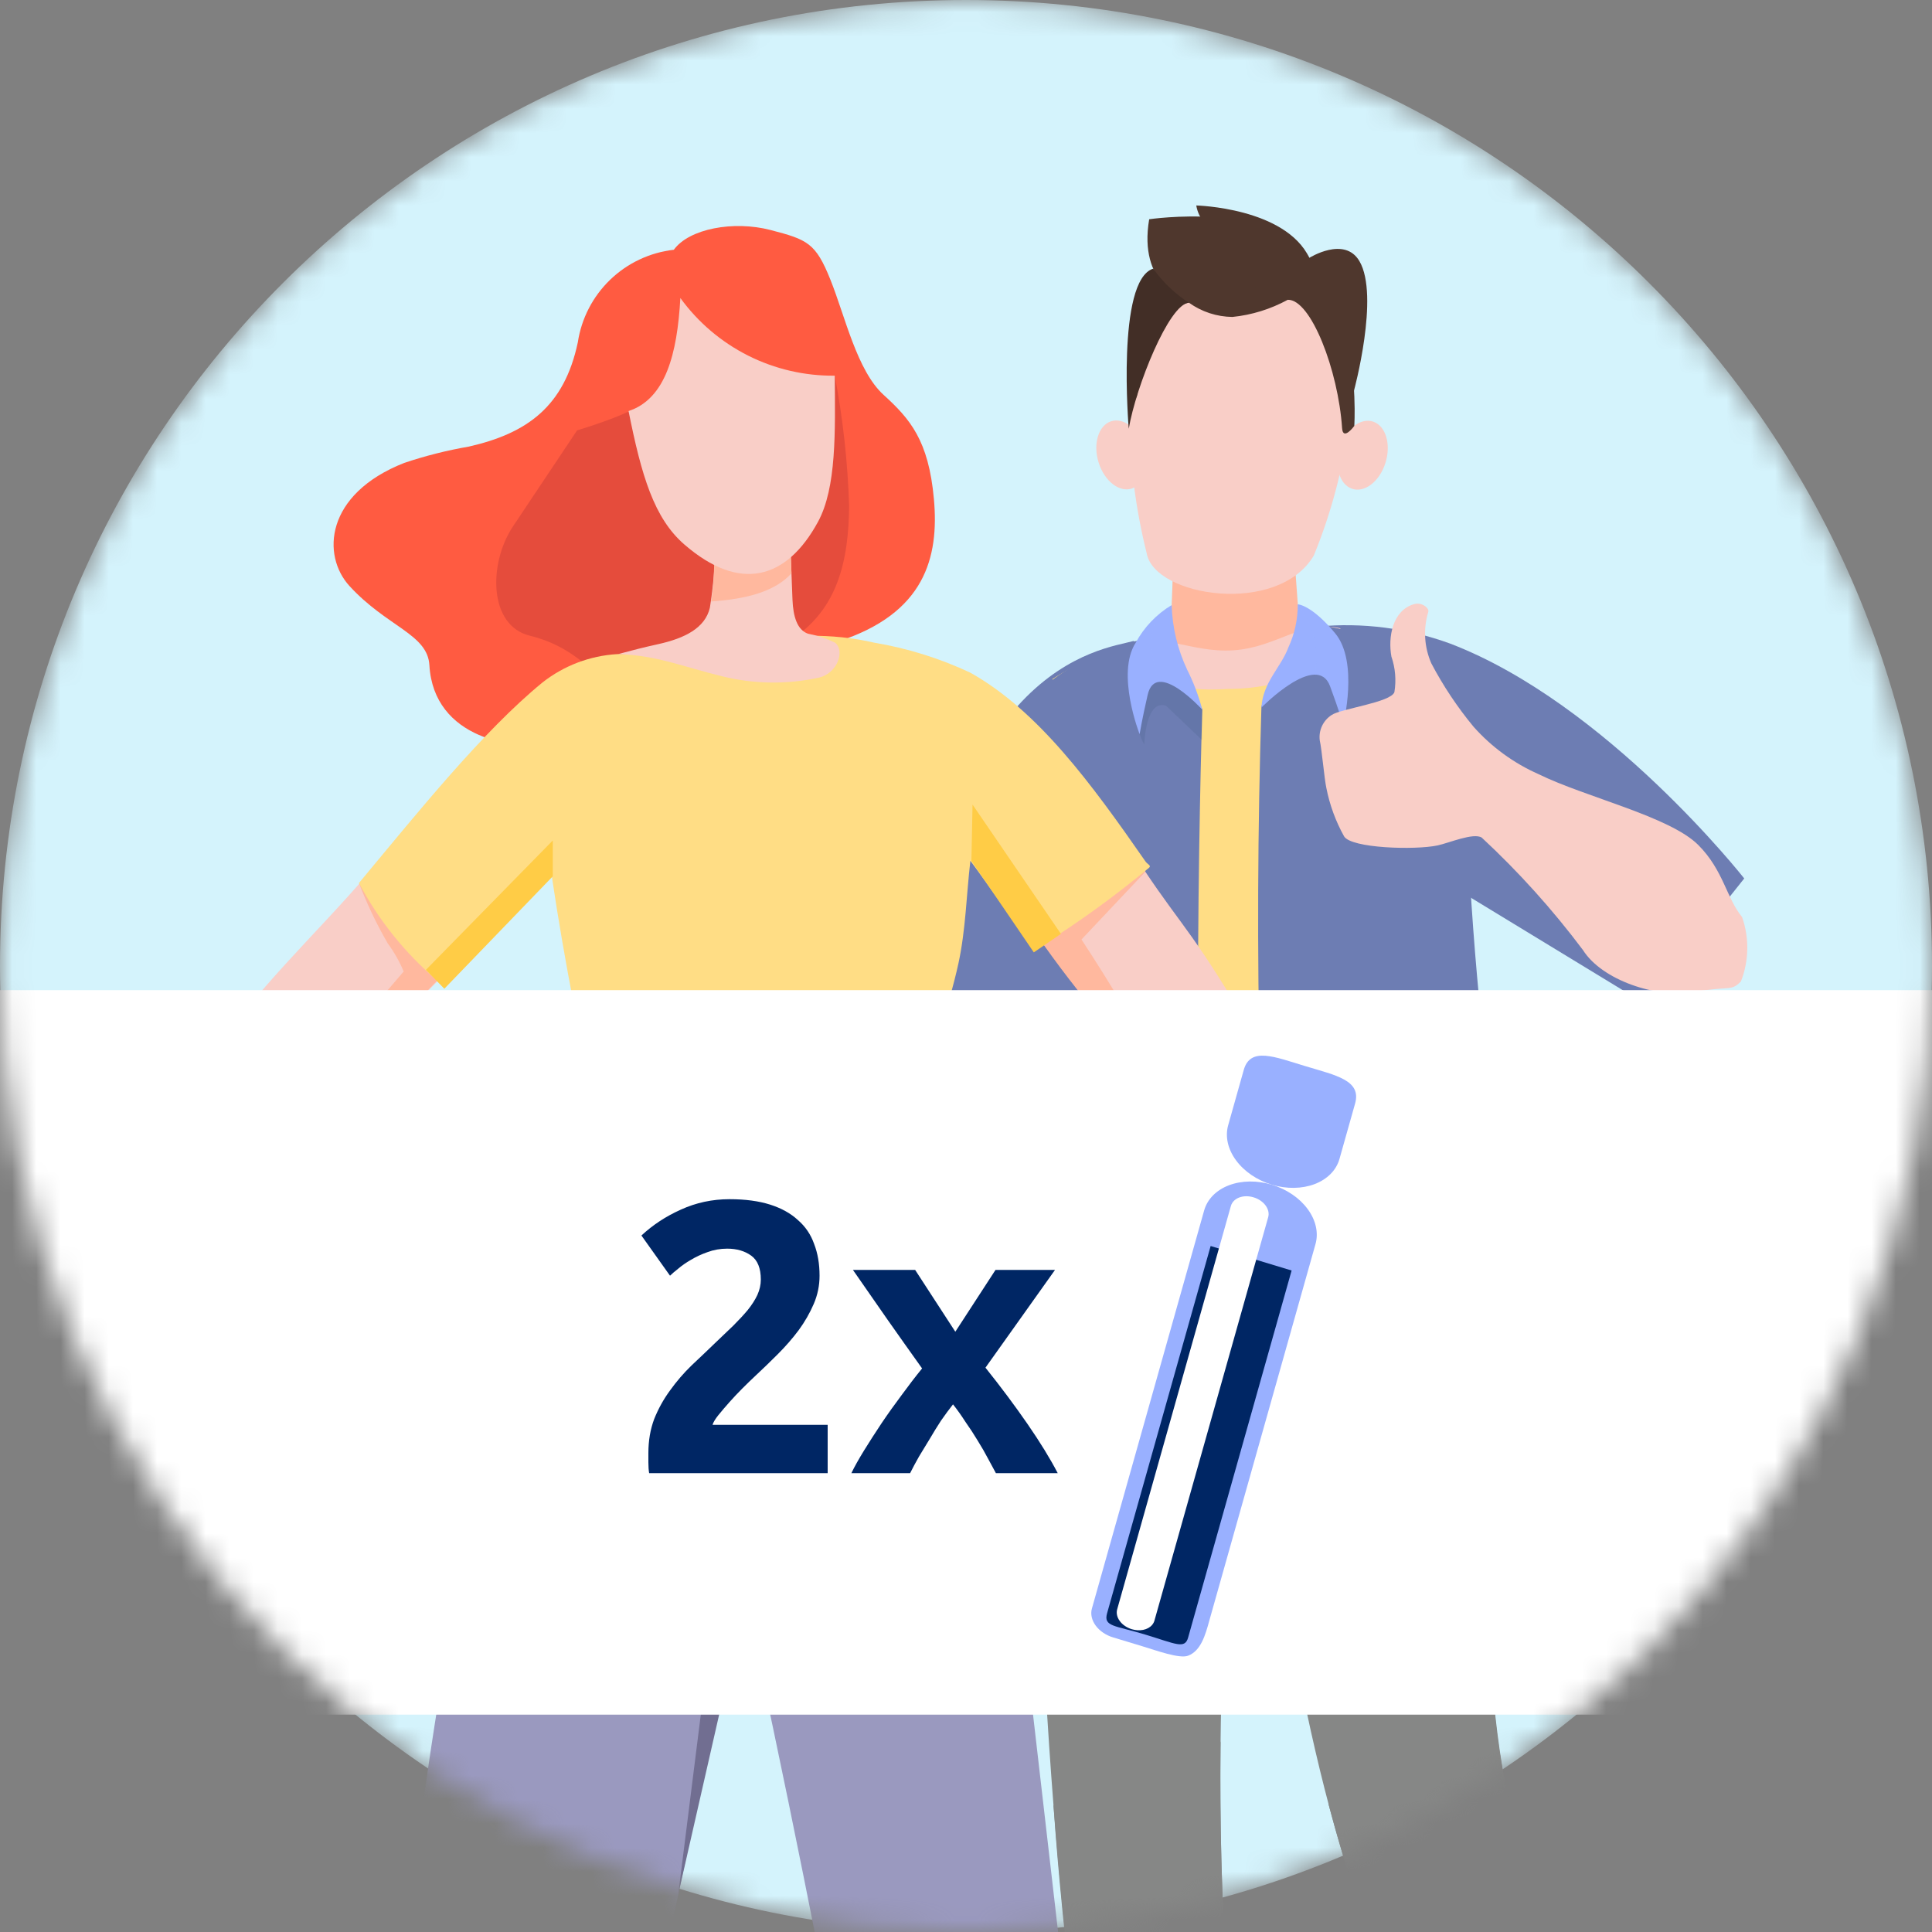 <svg width="80" height="80" viewBox="0 0 80 80" fill="none" xmlns="http://www.w3.org/2000/svg">
<rect x="0" y="0" width="80" height="80" fill="#808080" stroke="none"/>
<mask id="mask0_416_1208" style="mask-type:alpha" maskUnits="userSpaceOnUse" x="0" y="0" width="80" height="80">
<path d="M80 40C79.984 50.604 75.765 60.769 68.267 68.267C60.769 75.765 50.604 79.984 40 80C34.749 80.001 29.548 78.969 24.696 76.96C19.844 74.952 15.435 72.008 11.72 68.295C8.006 64.583 5.059 60.175 3.048 55.324C1.037 50.473 0.001 45.273 0 40.022V40C0 29.391 4.214 19.217 11.716 11.716C19.217 4.214 29.391 0 40 0C50.607 0.004 60.779 4.22 68.28 11.72C75.781 19.221 79.996 29.393 80 40Z" fill="white"/>
</mask>
<g mask="url(#mask0_416_1208)">
<path fill-rule="evenodd" clip-rule="evenodd" d="M0 40C0 17.909 17.909 0 40 0C62.091 0 80 17.909 80 40C80 62.091 62.091 80 40 80C17.909 80 0 62.091 0 40Z" fill="#D4F3FC"/>
<path d="M54.553 25.945C56.413 25.767 58.29 26.008 60.046 26.649C66.534 29.133 72.225 36.375 72.225 36.375L68.102 41.553L59.157 36.108L54.553 25.945Z" fill="#6D7DB3"/>
<path d="M42.811 47.131C43.121 45.701 43.675 43.476 43.975 41.523C43.466 41.427 42.956 41.337 42.447 41.256C41.004 41.024 39.28 40.798 37.827 40.649C37.754 41.367 37.725 42.088 37.741 42.809C37.725 45.161 36.61 49.146 36.114 52.868C35.705 55.945 33.964 62.378 34.084 63.194C34.268 63.942 34.602 64.646 35.065 65.263C35.527 65.881 36.109 66.398 36.776 66.786C37.009 66.815 37.245 66.78 37.46 66.685C37.674 66.589 37.859 66.437 37.993 66.245C38.228 65.817 37.38 63.519 37.925 61.45C37.975 61.259 38.559 58.103 38.765 57.47C38.97 56.837 42.273 49.607 42.811 47.131Z" fill="#F9CEC7"/>
<path opacity="0.64" d="M42.45 41.256C41.007 41.024 39.282 40.798 37.83 40.649C37.756 41.367 37.727 42.088 37.743 42.809C37.725 43.499 37.66 44.187 37.549 44.868C37.772 44.877 37.994 44.9 38.214 44.936C41.439 45.318 41.683 49.138 41.696 50.444C42.142 49.366 42.514 48.259 42.811 47.131C43.121 45.701 43.675 43.476 43.975 41.523C43.469 41.427 42.96 41.337 42.45 41.256Z" fill="#FFB89E"/>
<path d="M43.136 43.234C42.196 43.053 41.246 42.927 40.291 42.857C39.382 42.793 38.472 42.777 37.557 42.79C39.072 27.437 45.583 26.919 46.955 26.538L46.337 33.069C44.825 36.301 43.748 39.719 43.136 43.234Z" fill="#6D7DB3"/>
<path d="M52.218 92.233C49.412 79.633 50.888 62.588 51.18 60.685C51.149 60.685 50.497 60.819 50.465 60.816C47.977 60.544 45.571 57.734 43.088 57.424C42.711 62.197 43.465 80.674 45.933 92.331C45.956 92.44 46.017 92.539 46.105 92.609C46.192 92.68 46.301 92.718 46.413 92.718H51.832C51.892 92.719 51.95 92.706 52.004 92.68C52.058 92.654 52.105 92.616 52.143 92.569C52.18 92.523 52.206 92.468 52.219 92.41C52.232 92.352 52.232 92.291 52.218 92.233Z" fill="#868786"/>
<path d="M59.403 92.718H64.715C64.765 92.719 64.814 92.709 64.86 92.69C64.906 92.672 64.948 92.644 64.983 92.609C65.019 92.574 65.046 92.532 65.065 92.486C65.084 92.44 65.094 92.39 65.094 92.341C65.085 89.721 64.673 81.632 62.946 76.377C61.036 70.566 61.496 57.738 61.502 57.575L53.386 58.859C51.752 59.033 53.707 71.424 56.157 78.518C57.599 82.697 58.576 89.62 58.966 92.338C58.981 92.444 59.034 92.54 59.114 92.609C59.195 92.679 59.297 92.718 59.403 92.718Z" fill="#868786"/>
<path d="M52.218 92.233C50.788 85.812 50.472 78.238 50.541 72.101C49.965 74.44 47.306 76.402 44.963 75.594C44.45 75.432 43.988 75.14 43.622 74.745C44.033 80.648 44.804 86.52 45.932 92.328C45.956 92.438 46.017 92.536 46.104 92.606C46.192 92.677 46.3 92.715 46.413 92.716H51.832C51.891 92.716 51.95 92.703 52.004 92.677C52.057 92.651 52.104 92.614 52.141 92.567C52.178 92.521 52.204 92.467 52.218 92.409C52.231 92.351 52.231 92.291 52.218 92.233Z" fill="#868786"/>
<path d="M62.944 76.376C62.358 74.357 61.984 72.282 61.827 70.186C61.794 71.778 61.707 73.383 60.6 74.629C60.133 75.158 59.526 75.542 58.849 75.738C58.172 75.934 57.453 75.932 56.777 75.735C56.1 75.557 55.486 75.194 55.006 74.685C55.37 76.053 55.754 77.357 56.155 78.518C57.597 82.697 58.574 89.62 58.964 92.338C58.98 92.443 59.032 92.539 59.112 92.609C59.193 92.679 59.295 92.717 59.401 92.718H64.713C64.762 92.719 64.812 92.709 64.858 92.69C64.904 92.671 64.946 92.644 64.981 92.609C65.016 92.573 65.044 92.532 65.063 92.486C65.082 92.44 65.091 92.39 65.091 92.341C65.083 89.723 64.671 81.632 62.944 76.376Z" fill="#868786"/>
<path d="M43.259 54.945C43.12 58.279 42.994 61.046 42.994 61.046C46.615 61.404 50.252 61.576 53.892 61.561C57.564 61.528 60.705 61.828 60.915 60.191C61.11 58.672 61.248 56.849 61.351 54.945H43.259Z" fill="#868786"/>
<path opacity="0.11" d="M51.418 60.497C45.953 60.699 50.579 61.529 51.098 61.534C52.021 61.555 51.804 61.565 52.787 61.565C52.797 61.659 52.8 61.753 52.797 61.848C52.816 61.84 56.875 60.296 51.418 60.497Z" fill="black"/>
<path d="M51.386 20.584C49.965 20.578 48.628 21.15 48.625 22.166L48.424 27.512C48.424 28.531 49.92 28.088 51.341 28.094C52.761 28.101 53.892 28.175 53.896 27.16L53.548 22.396C53.551 21.38 52.806 20.591 51.386 20.584Z" fill="#FFB89E"/>
<path d="M56.423 54.69L54.435 58.454L56.025 58.55L57.933 54.621L56.423 54.69Z" fill="#3D4041"/>
<path d="M56.468 30.051L55.496 26.016C53.939 25.636 52.888 26.802 51.094 26.926C49.268 27.052 48.092 26.096 46.627 26.796L46.182 30.536L56.468 30.051Z" fill="#F9CEC7"/>
<path d="M56.746 27.854C56.521 27.82 56.294 27.794 56.068 27.772L55.837 27.753C55.811 27.758 55.78 27.763 55.739 27.77C55.373 27.847 54.993 27.8 54.658 27.637C53.476 28.221 52.176 28.526 50.857 28.527C48.653 28.667 47.621 28.236 47.122 26.563C45.869 26.895 44.675 27.418 43.581 28.115L45.521 57.896C47.837 58.288 50.19 58.412 52.535 58.265C54.867 58.149 57.176 57.753 59.413 57.084L57.521 27.998C57.264 27.944 57.006 27.894 56.746 27.854Z" fill="#FFDD85"/>
<path d="M49.785 29.387C49.661 28.93 48.184 27.661 47.803 26.394C46.092 26.653 44.484 27.376 43.154 28.484C41.535 30.253 41.784 34.395 42.012 40.417C42.256 46.883 42.473 47.458 41.846 58.547C44.649 59.12 47.499 59.429 50.359 59.472C49.162 50.566 49.737 30.846 49.785 29.387Z" fill="#6D7DB3"/>
<path d="M56.532 26.266C56.259 26.202 55.009 25.938 54.718 25.877C54.562 27.411 53.923 27.135 52.234 29.234C51.915 39.389 52.151 49.554 52.941 59.683C56.313 59.423 59.618 58.599 62.718 57.247C62.952 50.989 61.017 45.296 60.659 31.474C60.644 30.891 60.467 26.888 56.532 26.266Z" fill="#6D7DB3"/>
<path opacity="0.08" d="M49.779 30.651C49.779 29.993 49.779 29.551 49.785 29.387C49.664 28.944 48.274 27.738 47.845 26.511C47.598 26.484 47.349 26.481 47.102 26.501C47.102 26.501 46.628 29.55 47.382 30.83C47.382 30.83 47.431 28.939 48.283 29.224" fill="#002A3D"/>
<path d="M49.785 29.387C49.785 29.387 47.87 27.269 47.523 28.771C47.287 29.793 47.189 30.401 47.189 30.401C47.189 30.401 46.202 27.892 47.025 26.617C47.373 25.972 47.887 25.433 48.515 25.057C48.543 25.982 48.762 26.892 49.157 27.73C49.423 28.259 49.633 28.815 49.785 29.387Z" fill="#99B0FF"/>
<path d="M52.233 29.297C52.233 29.297 54.535 26.954 55.075 28.415C55.442 29.408 55.618 30.003 55.618 30.003C55.618 30.003 56.273 27.417 55.29 26.228C54.307 25.039 53.737 25.022 53.737 25.022C53.742 25.638 53.61 26.247 53.351 26.805C53.044 27.634 52.291 28.254 52.233 29.297Z" fill="#99B0FF"/>
<path opacity="0.12" d="M49.157 27.731C48.762 26.894 48.543 25.984 48.515 25.058C48.357 25.14 48.21 25.243 48.079 25.364C47.464 26.019 47.651 27.271 48.006 28.239C48.69 28.177 49.786 29.387 49.786 29.387C49.634 28.815 49.423 28.26 49.157 27.731Z" fill="#99B0FF"/>
<path opacity="0.12" d="M54.441 27.938C54.536 27.431 54.524 26.909 54.405 26.407C54.286 25.905 54.063 25.434 53.751 25.023H53.737C53.742 25.639 53.61 26.248 53.351 26.807C53.044 27.636 52.293 28.256 52.233 29.299C52.233 29.297 53.567 27.942 54.441 27.938Z" fill="#99B0FF"/>
<path d="M61.018 30.094C60.347 29.283 59.762 28.405 59.271 27.474C58.974 26.802 58.928 26.046 59.14 25.343C59.201 25.192 58.878 24.923 58.561 25.013C57.653 25.272 57.47 26.387 57.615 27.187C57.778 27.66 57.82 28.166 57.739 28.66C57.593 29.086 55.505 29.347 55.142 29.606C54.968 29.716 54.829 29.875 54.742 30.061C54.654 30.248 54.622 30.456 54.649 30.661C54.733 31.025 54.836 32.233 54.921 32.626C55.059 33.328 55.306 34.004 55.654 34.629C55.94 35.127 58.598 35.206 59.529 35.007C60.003 34.905 61.005 34.472 61.353 34.681C62.887 36.105 64.29 37.664 65.546 39.338C66.335 40.59 68.598 41.341 70.123 41.077C71.648 40.812 71.663 41.065 72.088 40.64C72.422 39.785 72.439 38.839 72.136 37.972C71.49 37.197 71.37 36.038 70.322 34.989C69.141 33.806 65.638 33.006 63.708 32.056C62.681 31.602 61.764 30.933 61.018 30.094Z" fill="#F9CEC7"/>
<path d="M45.998 17.448C45.477 17.625 45.251 18.394 45.494 19.161C45.737 19.928 46.355 20.405 46.876 20.226C47.397 20.048 47.622 19.281 47.379 18.514C47.137 17.747 46.519 17.27 45.998 17.448Z" fill="#F9CEC7"/>
<path d="M47.481 22.907C47.799 24.717 52.928 25.51 54.404 23C55.121 21.246 55.61 19.407 55.858 17.528C55.858 17.551 55.858 17.564 55.858 17.564C55.858 17.564 57.181 11.851 52.108 11.56C47.035 11.27 46.504 13.95 46.759 17.278C46.78 19.176 47.023 21.065 47.481 22.907Z" fill="#F9CEC7"/>
<path d="M56.866 17.461C56.346 17.281 55.726 17.755 55.481 18.523C55.237 19.291 55.461 20.057 55.981 20.237C56.501 20.417 57.121 19.943 57.366 19.175C57.61 18.407 57.386 17.641 56.866 17.461Z" fill="#F9CEC7"/>
<path d="M51.468 10.259C46.221 10.671 47.059 16.483 47.059 16.483C47.353 14.749 48.405 12.589 49.234 12.536C49.76 12.912 50.388 13.117 51.034 13.124C51.836 13.042 52.614 12.8 53.322 12.414C54.281 12.38 55.415 15.336 55.573 17.728C55.61 18.276 56.078 17.637 56.078 17.637C56.078 17.637 56.608 9.853 51.468 10.259Z" fill="#4F372D"/>
<path d="M54.217 10.677C52.635 8.326 47.585 9.079 47.585 9.079C47.128 11.774 49.015 12.356 49.015 12.356C49.015 12.356 53.385 11.52 54.054 11.98C54.723 12.44 56.064 16.182 56.064 16.182C56.064 16.182 57.134 12.244 56.29 10.812C55.671 9.76 54.217 10.677 54.217 10.677Z" fill="#4F372D"/>
<path d="M49.535 8.508C49.579 8.772 49.694 9.019 49.869 9.222C49.869 9.222 55.218 12.759 54.218 10.678C53.219 8.596 49.535 8.508 49.535 8.508Z" fill="#4F372D"/>
<path d="M47.752 11.124C46.215 11.612 46.739 17.753 46.739 17.753C47.033 16.018 48.403 12.589 49.229 12.536C48.652 12.162 48.151 11.683 47.752 11.124Z" fill="#422E26"/>
<path fill-rule="evenodd" clip-rule="evenodd" d="M27.902 10.342C26.91 10.455 25.982 10.892 25.264 11.585C24.545 12.278 24.075 13.189 23.926 14.177C23.363 16.834 21.827 17.943 19.415 18.492C18.506 18.649 17.611 18.875 16.736 19.169C13.449 20.465 13.319 23.008 14.472 24.266C16.026 25.962 17.705 26.253 17.78 27.542C17.955 30.583 21.286 31.132 23.12 30.76C27.474 29.877 31.162 27.713 34.724 26.556C38.287 25.398 38.891 23.091 38.671 20.663C38.452 18.234 37.684 17.348 36.585 16.348C35.486 15.347 34.997 13.107 34.386 11.582C33.775 10.058 33.437 9.922 31.905 9.524C30.373 9.126 28.533 9.469 27.902 10.342Z" fill="#FF5B41"/>
<path fill-rule="evenodd" clip-rule="evenodd" d="M34.566 15.556C34.907 17.345 35.105 19.158 35.161 20.979C35.129 23.099 34.771 25.454 32.335 26.728C29.899 28.001 30.729 17.414 30.793 17.254C30.858 17.094 34.566 15.556 34.566 15.556Z" fill="#E54C3C"/>
<path fill-rule="evenodd" clip-rule="evenodd" d="M23.896 17.821C26.488 17.027 26.835 16.557 26.835 16.557C26.835 16.557 29.48 22.114 30.183 22.799C30.887 23.484 30.183 26.324 30.183 26.324C30.183 26.324 25.754 28.752 25.112 28.262C24.47 27.773 23.656 26.739 21.943 26.324C20.23 25.908 20.23 23.355 21.215 21.837L23.896 17.821Z" fill="#E54C3C"/>
<path fill-rule="evenodd" clip-rule="evenodd" d="M25.371 51.284C24.454 52.365 22.975 52.362 21.248 57.175C16.268 71.054 15.119 103.178 13.528 113.158C13.215 115.12 13.114 115.696 12.819 117.296C12.791 117.445 13.252 117.575 13.399 117.613C15.201 118.07 17.025 118.435 18.864 118.705C19.115 118.742 19.538 118.768 19.593 118.523C23.364 101.873 26.561 85.097 30.25 68.427C30.397 67.76 31.145 67.515 31.343 68.427C34.908 84.884 37.682 101.504 41.179 117.976C41.233 118.154 41.34 118.311 41.487 118.426C41.634 118.54 41.813 118.606 41.999 118.614C43.931 118.497 45.85 118.223 47.738 117.794C47.906 117.761 48.119 117.6 48.102 117.429C47.351 109.704 46.341 102.006 45.461 94.295C44.519 86.127 43.578 77.96 42.637 69.794C41.897 63.661 41.157 57.528 37.718 53.032C33.043 52.975 30.047 51.344 25.371 51.284Z" fill="#9A99BF"/>
<path fill-rule="evenodd" clip-rule="evenodd" d="M37.64 52.397C40.313 50.736 44.998 46.232 46.845 44.355C47.658 43.524 46.775 43.732 45.856 42.369C44.752 40.732 44.757 41.327 42.59 38.224C44.097 37.198 45.217 36.04 46.723 35.014C48.648 38.056 49.121 38.203 51.123 41.534C51.959 42.925 52.216 44.916 50.993 45.961C48.179 48.364 42.925 52.09 39.739 53.215L37.18 53.428C37.333 53.084 37.486 52.741 37.64 52.397Z" fill="#F9CEC7"/>
<path fill-rule="evenodd" clip-rule="evenodd" d="M47.358 35.996L44.504 36.746C44.504 36.746 43.744 37.692 42.932 38.713C43.775 39.935 44.681 41.113 45.646 42.242C46.513 43.326 47.297 43.556 47.123 43.976C47.239 43.845 47.329 43.743 47.417 43.655C47.717 43.356 44.782 38.902 44.782 38.902L47.426 36.099L47.358 35.996Z" fill="#FFB89E"/>
<path fill-rule="evenodd" clip-rule="evenodd" d="M45.29 45.892L45.307 45.875L45.287 45.895L45.29 45.892Z" fill="#FFB89E"/>
<path fill-rule="evenodd" clip-rule="evenodd" d="M18.817 39.915L13.986 44.844C16.598 47.432 19.602 49.594 22.886 51.249L23.681 52.464L21.248 52.798C17.244 51.543 13.41 49.797 9.835 47.6C8.805 46.951 8.038 44.892 8.668 43.903C10.503 41.017 13.099 38.693 15.315 36.088L18.817 39.915Z" fill="#F9CEC7"/>
<path fill-rule="evenodd" clip-rule="evenodd" d="M14.864 36.564C15.195 37.43 15.595 38.269 16.061 39.072C16.325 39.429 16.544 39.818 16.715 40.228L13.289 44.221L13.985 44.846L18.104 40.603L16.061 37.19L14.864 36.564Z" fill="#FFB89E"/>
<path fill-rule="evenodd" clip-rule="evenodd" d="M14.864 36.564C15.677 38.103 16.777 39.473 18.104 40.6C18.197 40.675 18.364 40.764 18.451 40.682C19.789 39.418 20.855 38.233 22.849 36.286C23.403 40.014 24.037 43.005 24.74 46.577C24.924 47.508 24.938 48.465 25.037 49.409L23.06 53.583C28.112 55.093 33.449 55.387 38.636 54.441C38.231 53.17 37.825 51.898 37.418 50.626C37.111 49.03 37.533 47.139 38.106 45.193C38.63 43.424 39.294 41.69 39.687 39.891C39.989 38.498 40.016 37.059 40.181 35.643C41.015 36.763 41.773 37.944 42.682 39.002C42.741 39.072 42.82 39.122 42.908 39.144C42.997 39.167 43.09 39.16 43.175 39.127C44.709 38.16 46.178 37.095 47.573 35.937C47.691 35.84 47.52 35.796 47.432 35.671C45.199 32.457 42.984 29.424 40.177 27.853C38.913 27.259 37.573 26.841 36.195 26.611C32.641 25.776 29.181 27.025 25.548 27.086C24.423 27.154 23.345 27.565 22.46 28.262C20.003 30.273 17.32 33.612 14.864 36.564Z" fill="#FFDD85"/>
<path fill-rule="evenodd" clip-rule="evenodd" d="M29.62 22.533C29.608 23.415 29.533 24.295 29.394 25.166C29.195 26.015 28.336 26.432 27.267 26.67C26.542 26.832 26.311 26.895 25.593 27.085C27.188 27.131 28.274 27.608 29.897 28.002C31.204 28.327 32.57 28.349 33.887 28.064C34.714 27.882 34.99 26.904 34.567 26.606C34.214 26.436 33.84 26.313 33.455 26.24C33.017 26.083 32.844 25.548 32.815 24.829C32.774 23.833 32.74 22.836 32.702 21.839L29.62 22.533Z" fill="#F9CEC7"/>
<path fill-rule="evenodd" clip-rule="evenodd" d="M29.62 22.533C29.552 23.322 29.587 24.127 29.448 24.905C30.916 24.808 32.109 24.486 32.774 23.737C32.751 23.103 32.727 22.47 32.704 21.837L29.62 22.533Z" fill="#FFB89E"/>
<path fill-rule="evenodd" clip-rule="evenodd" d="M28.172 12.34C28.904 13.348 29.866 14.165 30.978 14.725C32.091 15.284 33.321 15.569 34.566 15.556C34.583 17.875 34.643 20.192 33.87 21.611C32.563 24.012 30.624 24.527 28.341 22.549C27.081 21.459 26.563 19.701 26.027 17.02C27.563 16.513 28.043 14.653 28.172 12.34Z" fill="#F9CEC7"/>
<path fill-rule="evenodd" clip-rule="evenodd" d="M39.453 51.099C38.27 50.771 36.812 50.156 35.592 50.124C34.692 50.153 33.832 50.506 33.172 51.12C32.822 51.444 32.605 51.887 32.562 52.362C32.563 52.672 32.659 52.975 32.837 53.23C33.015 53.484 33.267 53.678 33.558 53.785C34.272 53.701 34.975 53.546 35.658 53.321C36.658 53.359 37.434 53.361 38.438 53.327C39.294 53.297 39.7 52.846 40.349 52.481L39.453 51.099Z" fill="#F9CEC7"/>
<path fill-rule="evenodd" clip-rule="evenodd" d="M22.886 51.249C24.1 51.061 25.446 50.617 26.661 50.73C27.542 50.873 28.389 51.182 29.155 51.64C29.263 51.689 30.197 52.399 29.951 53.09C29.682 53.845 28.56 54.654 27.728 54.283C27.208 54.061 26.661 53.907 26.102 53.825C25.101 53.744 24.1 53.681 23.1 53.583C22.423 53.491 21.784 53.22 21.247 52.798L22.886 51.249Z" fill="#F9CEC7"/>
<path fill-rule="evenodd" clip-rule="evenodd" d="M28.278 53.995C27.704 53.922 26.805 53.438 25.62 53.428C24.284 53.476 22.949 53.352 21.645 53.059C22.085 53.34 22.582 53.519 23.1 53.583C24.101 53.681 25.102 53.744 26.102 53.824C26.662 53.907 27.208 54.061 27.729 54.283C28.56 54.653 29.682 53.845 29.951 53.09C30.105 52.658 29.596 54.164 28.278 53.995Z" fill="#FFB89E"/>
<path d="M24.092 64.407C24.092 64.407 29.789 66.768 31.028 66.768C32.268 66.768 38.054 65.558 38.054 65.558L31.884 67.919L31.87 70.903L31.176 68.037L30.458 68.013L28.084 78.441L29.435 67.683L24.092 64.407Z" fill="#716E91"/>
<path d="M40.224 35.644L40.271 33.317L43.93 38.669L42.808 39.436L40.224 35.644Z" fill="#FFCC46"/>
<path d="M22.89 36.286V34.802L17.636 40.16L18.399 40.941L22.89 36.286Z" fill="#FFCC46"/>
<path fill-rule="evenodd" clip-rule="evenodd" d="M38.438 53.325C38.874 53.352 39.313 53.315 39.739 53.215C39.169 53.215 38.075 53.019 37.181 52.925C36.286 52.771 35.367 52.845 34.508 53.139C34.245 53.246 33.958 53.283 33.676 53.246C33.395 53.208 33.128 53.097 32.902 52.925C32.788 52.849 32.683 52.761 32.589 52.661C32.639 52.916 32.755 53.154 32.924 53.35C33.093 53.547 33.311 53.696 33.556 53.783C34.269 53.699 34.973 53.544 35.655 53.319C36.663 53.357 37.434 53.359 38.438 53.325Z" fill="#FFB89E"/>
<rect y="41" width="80" height="30" fill="white"/>
<path d="M52.664 49.056C53.275 49.241 53.809 49.604 54.148 50.065C54.487 50.526 54.604 51.047 54.472 51.515L50.078 67.096C49.909 67.717 49.721 68.36 49.196 68.559C48.84 68.695 47.888 68.345 47.277 68.16L46.09 67.801C45.794 67.712 45.536 67.537 45.371 67.314C45.207 67.091 45.15 66.838 45.212 66.612L49.862 50.12C49.994 49.653 50.363 49.279 50.889 49.079C51.414 48.88 52.053 48.871 52.664 49.056Z" fill="#99B0FF"/>
<path d="M50.13 51.595L45.842 66.802C45.686 67.356 46.144 67.299 47.411 67.681C48.679 68.064 49.055 68.298 49.195 67.817L53.483 52.609L50.13 51.595Z" fill="#002664"/>
<path d="M52.662 49.056C52.052 48.87 51.52 48.507 51.181 48.046C50.842 47.586 50.725 47.065 50.855 46.597L51.502 44.302C51.775 43.334 52.783 43.763 54.047 44.145C55.315 44.529 56.386 44.728 56.111 45.697L55.464 47.992C55.331 48.458 54.961 48.831 54.436 49.031C53.911 49.23 53.273 49.239 52.662 49.056Z" fill="#99B0FF"/>
<path d="M47.091 67.504C47.015 67.498 46.939 67.484 46.865 67.462C46.764 67.431 46.668 67.386 46.583 67.328C46.497 67.27 46.424 67.201 46.368 67.124C46.312 67.048 46.273 66.966 46.255 66.882C46.236 66.799 46.238 66.716 46.26 66.639L50.969 49.935C50.991 49.857 51.033 49.787 51.092 49.727C51.151 49.667 51.226 49.619 51.313 49.586C51.4 49.553 51.498 49.535 51.6 49.534C51.702 49.533 51.806 49.548 51.907 49.579C52.009 49.609 52.105 49.655 52.191 49.713C52.276 49.771 52.349 49.84 52.405 49.916C52.461 49.993 52.5 50.075 52.518 50.158C52.537 50.242 52.535 50.324 52.513 50.402L47.803 67.105C47.767 67.233 47.678 67.34 47.55 67.412C47.422 67.484 47.261 67.516 47.091 67.504Z" fill="white"/>
<path d="M33.936 52.824C33.936 53.229 33.856 53.619 33.696 53.992C33.536 54.365 33.328 54.728 33.072 55.08C32.816 55.421 32.528 55.752 32.208 56.072C31.888 56.392 31.573 56.696 31.264 56.984C31.104 57.133 30.928 57.304 30.736 57.496C30.555 57.677 30.379 57.864 30.208 58.056C30.037 58.248 29.883 58.429 29.744 58.6C29.616 58.76 29.536 58.893 29.504 59H34.272V61H26.88C26.859 60.883 26.848 60.733 26.848 60.552C26.848 60.371 26.848 60.243 26.848 60.168C26.848 59.656 26.928 59.187 27.088 58.76C27.259 58.333 27.477 57.939 27.744 57.576C28.011 57.203 28.309 56.856 28.64 56.536C28.981 56.216 29.317 55.896 29.648 55.576C29.904 55.331 30.144 55.101 30.368 54.888C30.592 54.664 30.789 54.451 30.96 54.248C31.131 54.035 31.264 53.827 31.36 53.624C31.456 53.411 31.504 53.197 31.504 52.984C31.504 52.515 31.371 52.184 31.104 51.992C30.837 51.8 30.507 51.704 30.112 51.704C29.824 51.704 29.552 51.752 29.296 51.848C29.051 51.933 28.821 52.04 28.608 52.168C28.405 52.285 28.229 52.408 28.08 52.536C27.931 52.653 27.819 52.749 27.744 52.824L26.56 51.16C27.029 50.723 27.573 50.365 28.192 50.088C28.821 49.8 29.493 49.656 30.208 49.656C30.859 49.656 31.419 49.731 31.888 49.88C32.357 50.029 32.741 50.243 33.04 50.52C33.349 50.787 33.573 51.117 33.712 51.512C33.861 51.896 33.936 52.333 33.936 52.824ZM39.558 55.144L41.222 52.584H43.686L40.806 56.632C41.446 57.432 42.027 58.211 42.55 58.968C43.072 59.725 43.488 60.403 43.798 61H41.238C41.152 60.84 41.046 60.643 40.918 60.408C40.79 60.163 40.646 59.912 40.486 59.656C40.326 59.389 40.155 59.128 39.974 58.872C39.803 58.605 39.632 58.365 39.462 58.152C39.302 58.355 39.136 58.579 38.966 58.824C38.806 59.069 38.651 59.32 38.502 59.576C38.352 59.821 38.203 60.067 38.054 60.312C37.915 60.557 37.792 60.787 37.686 61H35.254C35.382 60.733 35.558 60.419 35.782 60.056C36.006 59.693 36.246 59.32 36.502 58.936C36.768 58.541 37.046 58.152 37.334 57.768C37.622 57.373 37.904 57.005 38.182 56.664C37.702 55.992 37.222 55.315 36.742 54.632C36.262 53.939 35.787 53.256 35.318 52.584H37.894L39.558 55.144Z" fill="#002664"/>
</g>
</svg>
